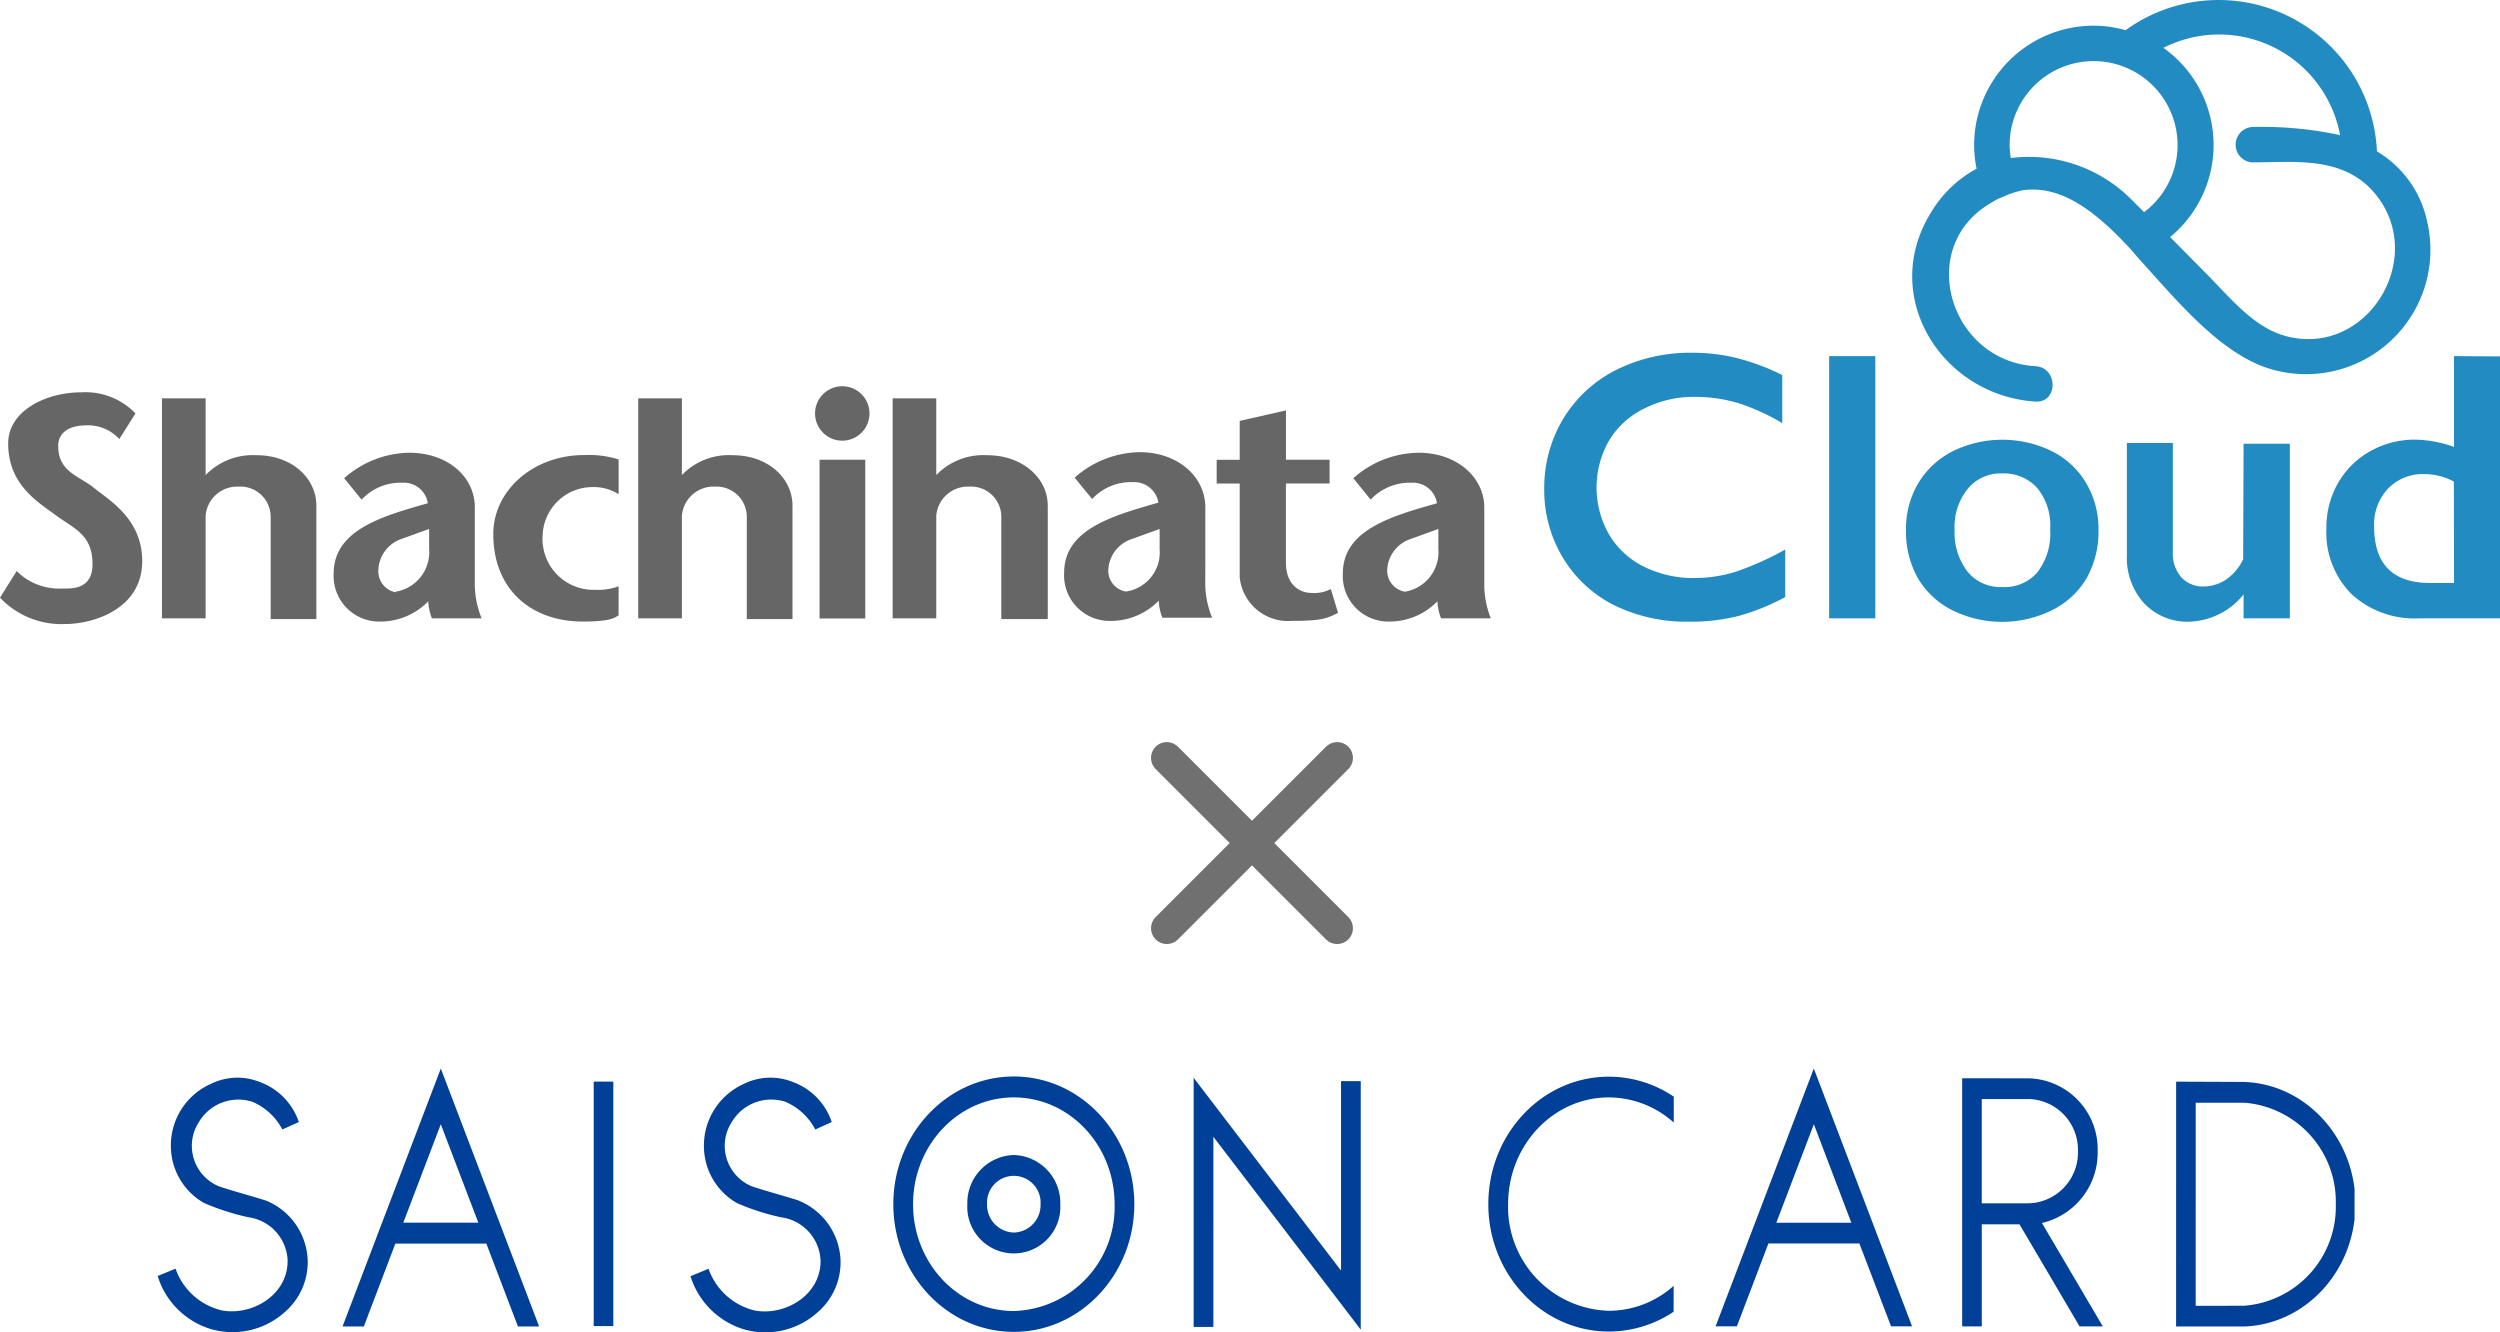 <svg xmlns="http://www.w3.org/2000/svg" xmlns:xlink="http://www.w3.org/1999/xlink" width="237.83" height="126.741" viewBox="0 0 237.83 126.741">
  <defs>
    <clipPath id="clip-path">
      <rect id="矩形_7" data-name="矩形 7" width="208.993" height="25.079" transform="translate(0 0)" fill="none"/>
    </clipPath>
  </defs>
  <g id="组_2153" data-name="组 2153" transform="translate(-76.085 -22.008)">
    <g id="レイヤー_2" data-name="レイヤー 2" transform="translate(76.085 22.008)">
      <g id="レイヤー_1" data-name="レイヤー 1" transform="translate(0 0)">
        <path id="路径_1" data-name="路径 1" d="M52.844,32.713A6.188,6.188,0,0,0,48.013,34.6V27.3H43.86V48.231h4.153v-9.76A3.018,3.018,0,0,1,51.155,35.7a2.879,2.879,0,0,1,3.032,2.907V48.3h4.347V37.516C58.534,34.9,56.222,32.713,52.844,32.713Z" transform="translate(16.857 10.593)" fill="#666"/>
        <path id="路径_2" data-name="路径 2" d="M70.338,32.713A6.216,6.216,0,0,0,65.493,34.6V27.3H61.34V48.231h4.153v-9.76A3.018,3.018,0,0,1,68.635,35.7a2.879,2.879,0,0,1,3.046,2.907V48.3H76.1V37.516C76.1,34.9,73.716,32.713,70.338,32.713Z" transform="translate(23.576 10.593)" fill="#666"/>
        <path id="路径_3" data-name="路径 3" d="M58.6,26.47a2.589,2.589,0,1,0,2.589,2.575A2.589,2.589,0,0,0,58.6,26.47Z" transform="translate(21.527 10.274)" fill="#666"/>
        <rect id="矩形_5" data-name="矩形 5" width="4.347" height="15.103" transform="translate(77.966 43.735)" fill="#666"/>
        <path id="路径_4" data-name="路径 4" d="M9,36.031C7.614,34.868,5.537,34.508,5.537,32c0-1.62,1.62-1.952,2.436-1.952a4.056,4.056,0,0,1,3.378,1.287L12.888,28.9A6.589,6.589,0,0,0,7.7,26.894c-3.309,0-6.922,1.744-6.922,4.859,0,3.9,2.769,5.537,4.541,6.839S8.8,40.433,8.8,43.243c0,2.464-2.063,2.312-2.866,2.312a5.69,5.69,0,0,1-4.347-1.661L0,46.427a8.043,8.043,0,0,0,6.23,2.506c2.589,0,7.3-1.384,7.3-5.994C13.525,38.938,10.4,37.166,9,36.031Z" transform="translate(0 10.431)" fill="#666"/>
        <path id="路径_5" data-name="路径 5" d="M33.9,38.734c0,5.191,3.53,8.306,8.528,8.306,2.921,0,3.073-.457,3.392-.581V43.69a5.9,5.9,0,0,1-2.27.332,4.845,4.845,0,0,1-4.956-5.205,4.748,4.748,0,0,1,4.721-4.568,4.375,4.375,0,0,1,2.506.678V31.618a9.5,9.5,0,0,0-3.267-.415C37.735,31.189,33.886,34.553,33.9,38.734Z" transform="translate(13.029 12.089)" fill="#666"/>
        <path id="路径_6" data-name="路径 6" d="M20.128,32.713A6.243,6.243,0,0,0,15.283,34.6V27.3H11.13V48.231h4.153v-9.76A3.018,3.018,0,0,1,18.439,35.7a2.879,2.879,0,0,1,3.032,2.907V48.3h4.347V37.516C25.818,34.9,23.506,32.713,20.128,32.713Z" transform="translate(4.278 10.593)" fill="#666"/>
        <path id="路径_7" data-name="路径 7" d="M92.539,45.49c-.664,0-2.34-.457-2.34-2.879V35.079h4.153V32.823H90.2V28.13l-4.4,1v3.7H83.61v2.256H85.8v8.915a4.624,4.624,0,0,0,4.97,4.153c2.962,0,3.35-.263,4.388-.761l-.692-2.27A3.433,3.433,0,0,1,92.539,45.49Z" transform="translate(32.135 10.912)" fill="#666"/>
        <path id="路径_8" data-name="路径 8" d="M105.738,43.679V36.231c0-2.769-2.506-5.191-6.271-5.191a9.51,9.51,0,0,0-6.188,2.423L94.926,35.5a5.094,5.094,0,0,1,3.89-1.606,2.312,2.312,0,0,1,2.423,1.952c-4.458,1.26-8.957,2.575-8.957,6.686A4.333,4.333,0,0,0,96.629,47.1a6.382,6.382,0,0,0,4.651-1.924,5.08,5.08,0,0,0,.346,1.62h4.734A8.72,8.72,0,0,1,105.738,43.679Zm-7.545.581A2.035,2.035,0,0,1,96.5,42.253a3.253,3.253,0,0,1,2.1-2.962l2.769-1v1.883A3.821,3.821,0,0,1,98.193,44.26Z" transform="translate(35.465 12.03)" fill="#666"/>
        <path id="路径_9" data-name="路径 9" d="M86.56,40.192V36.247c0-2.852-2.533-5.247-6.271-5.247a9.552,9.552,0,0,0-6.16,2.423l1.661,2.035a5.053,5.053,0,0,1,3.876-1.606A2.34,2.34,0,0,1,82.1,35.8c-4.471,1.274-8.971,2.575-8.971,6.673a4.333,4.333,0,0,0,4.347,4.582,6.382,6.382,0,0,0,4.651-1.924,5.08,5.08,0,0,0,.346,1.62h4.734a8.721,8.721,0,0,1-.651-3.115Zm-7.545,4.07a2.021,2.021,0,0,1-1.689-1.993,3.253,3.253,0,0,1,2.118-2.962l2.769-1v1.91a3.765,3.765,0,0,1-3.2,4.042Z" transform="translate(28.105 12.015)" fill="#666"/>
        <path id="路径_10" data-name="路径 10" d="M36.36,40.163V36.231c0-2.852-2.506-5.191-6.271-5.191a9.552,9.552,0,0,0-6.16,2.423L25.59,35.5a5.053,5.053,0,0,1,3.876-1.606,2.3,2.3,0,0,1,2.423,1.952c-4.458,1.26-8.957,2.575-8.957,6.686A4.333,4.333,0,0,0,27.279,47.1a6.382,6.382,0,0,0,4.651-1.924,5.081,5.081,0,0,0,.346,1.62h4.734a8.722,8.722,0,0,1-.651-3.115Zm-7.545,4.153a2.035,2.035,0,0,1-1.634-2.063,3.253,3.253,0,0,1,2.063-2.962l2.769-1v1.9a3.807,3.807,0,0,1-3.2,4.07Z" transform="translate(8.811 12.03)" fill="#666"/>
        <path id="路径_11" data-name="路径 11" d="M180.418,21.111a10.2,10.2,0,0,0-4.8-6.783A15.076,15.076,0,0,0,151.707,2.8a11.075,11.075,0,0,0-3.045-.429A11.365,11.365,0,0,0,137.3,13.719a10.936,10.936,0,0,0,.235,2.257,11.3,11.3,0,0,0-4.333,4.153c-4.97,8,1.052,17.443,9.94,18,2.16.125,2.16-3.239,0-3.364-8.14-.471-11.407-11.2-4.4-15.435.277-.166.526-.332.831-.485l.664-.277a8.486,8.486,0,0,1,1.689-.54c3.17-.443,5.856,1.384,8.209,3.53.318.291.623.6.928.9s.318.332.485.5a17.827,17.827,0,0,1,1.246,1.384c3.461,3.793,7.337,8.6,11.85,10.4a11.836,11.836,0,0,0,15.781-13.622Zm-26.953-1-1.177-1.177a13.747,13.747,0,0,0-11.5-3.973,8.3,8.3,0,0,1-.111-1.191,7.988,7.988,0,1,1,12.791,6.34Zm13.373,11.753c-3.046-.844-5.371-3.835-7.531-5.98l-3.364-3.405a11.338,11.338,0,0,0-.637-18,11.7,11.7,0,0,1,16.806,8.306,35,35,0,0,0-8.4-.775,1.689,1.689,0,0,0,0,3.364c3.89,0,8.223-.581,11.255,2.45C180.861,23.908,174.839,34.124,166.838,31.868Z" transform="translate(50.504 0.073)" fill="#228bc1"/>
        <path id="路径_12" data-name="路径 12" d="M120.421,45.6a10.535,10.535,0,0,1-4.818-1.08,7.932,7.932,0,0,1-3.322-3.073,8.984,8.984,0,0,1,0-8.915,7.988,7.988,0,0,1,3.364-3.059,10.355,10.355,0,0,1,4.8-1.107,14.218,14.218,0,0,1,4.153.6,20.266,20.266,0,0,1,4.167,1.9V26.289a21.721,21.721,0,0,0-4.4-1.634,17.387,17.387,0,0,0-4.153-.485,15.768,15.768,0,0,0-7.226,1.62,12.459,12.459,0,0,0-5.039,4.624,12.791,12.791,0,0,0-1.827,6.769,12.46,12.46,0,0,0,1.772,6.479,11.947,11.947,0,0,0,4.887,4.527,15.574,15.574,0,0,0,7.06,1.564,18.676,18.676,0,0,0,4.748-.54,21.153,21.153,0,0,0,4.458-1.8V42.887A27.935,27.935,0,0,1,124.338,45,13.1,13.1,0,0,1,120.421,45.6Z" transform="translate(40.786 9.389)" fill="#228bc1"/>
        <rect id="矩形_6" data-name="矩形 6" width="4.388" height="24.946" transform="translate(174.012 33.878)" fill="#228bc1"/>
        <path id="路径_13" data-name="路径 13" d="M144.852,31.232a10.743,10.743,0,0,0-9.414,0,8.071,8.071,0,0,0-3.281,3.032,8.5,8.5,0,0,0-1.177,4.471,9.081,9.081,0,0,0,1.107,4.541,7.89,7.89,0,0,0,3.267,3.073,10.7,10.7,0,0,0,9.538,0,7.794,7.794,0,0,0,3.295-3.073,9.081,9.081,0,0,0,1.107-4.541,8.583,8.583,0,0,0-1.163-4.444,7.849,7.849,0,0,0-3.281-3.059Zm-1.384,11.545a4.153,4.153,0,0,1-3.364,1.384,4.015,4.015,0,0,1-3.281-1.481,6.105,6.105,0,0,1-1.218-4,5.731,5.731,0,0,1,1.246-3.862A4.042,4.042,0,0,1,140.1,33.35a4.291,4.291,0,0,1,3.364,1.384,5.635,5.635,0,0,1,1.232,3.918,6.022,6.022,0,0,1-1.232,4.125Z" transform="translate(50.341 11.687)" fill="#228bc1"/>
        <path id="路径_14" data-name="路径 14" d="M157.222,41.431a4.928,4.928,0,0,1-1.592,1.91,3.849,3.849,0,0,1-2.132.678,2.769,2.769,0,0,1-2.146-.858,3.419,3.419,0,0,1-.817-2.464V30.37h-4.375V41.057a6.423,6.423,0,0,0,1.647,4.568,5.648,5.648,0,0,0,4.319,1.744,6.922,6.922,0,0,0,5.136-2.589v2.27h4.4V30.439h-4.4Z" transform="translate(56.174 11.773)" fill="#228bc1"/>
        <path id="路径_15" data-name="路径 15" d="M172.014,24.4v8.638a11.49,11.49,0,0,0-3.738-.692,8.611,8.611,0,0,0-4.222,1.094,8.085,8.085,0,0,0-3.073,3.032,8.5,8.5,0,0,0-1.107,4.291,8.306,8.306,0,0,0,2.395,6.285,8.874,8.874,0,0,0,6.41,2.3h7.711V24.428Zm0,21.582h-2.27q-5.33,0-5.33-5.371a4.956,4.956,0,0,1,1.315-3.6,4.568,4.568,0,0,1,3.5-1.384,6.008,6.008,0,0,1,2.769.706Z" transform="translate(61.442 9.478)" fill="#228bc1"/>
      </g>
    </g>
    <g id="组_1" data-name="组 1" transform="translate(187.085 94.106)" style="isolation: isolate">
      <line id="直线_1" data-name="直线 1" x2="16.207" y2="16.207" fill="none" stroke="#707070" stroke-linecap="round" stroke-width="3"/>
      <line id="直线_2" data-name="直线 2" x1="16.207" y2="16.207" fill="none" stroke="#707070" stroke-linecap="round" stroke-width="3"/>
    </g>
    <g id="组_3" data-name="组 3" transform="translate(91.085 123.67)">
      <g id="组_2" data-name="组 2" transform="translate(0 0)" clip-path="url(#clip-path)">
        <path id="路径_16" data-name="路径 16" d="M112.579,19.246l-.016-.039L98.555.883v23.7h1.876V6.492L114.45,24.839V1.2h-1.876V19.246ZM81.447.758C75.122.758,69.984,6.2,69.984,12.911s5.138,12.141,11.463,12.141S92.91,19.611,92.91,12.911,87.777.758,81.447.758m0,22.309c-5.295,0-9.586-4.546-9.586-10.156S76.152,2.747,81.447,2.747,91.033,7.3,91.033,12.911a9.88,9.88,0,0,1-9.586,10.157Zm0-14.839a4.557,4.557,0,0,0-4.422,4.683,4.429,4.429,0,1,0,8.844,0,4.564,4.564,0,0,0-4.422-4.683m0,7.376A2.63,2.63,0,0,1,78.9,12.911a2.55,2.55,0,1,1,5.091,0,2.614,2.614,0,0,1-2.54,2.693m-71.2-3.059c-1.464-.458-3.126-.9-4.417-1.335A4.165,4.165,0,0,1,3.946,5.053a4.363,4.363,0,0,1,5.07-1.886A5.759,5.759,0,0,1,11.86,5.8l1.568-.709A6.125,6.125,0,0,0,9.68,1.27a5.681,5.681,0,0,0-4.615.191,6.4,6.4,0,0,0-3.81,5.919,6.247,6.247,0,0,0,3.152,5.409,22.636,22.636,0,0,0,4.218,1.358,4.317,4.317,0,0,1,3.737,4.138v.071c-.037,3.265-3.465,5.19-6.272,4.65A6.159,6.159,0,0,1,1.7,19.038l-1.7.7a7.6,7.6,0,0,0,5.133,5.07A7.436,7.436,0,0,0,12.059,23.2a6.291,6.291,0,0,0,2.216-4.83,6.377,6.377,0,0,0-4.025-5.829m50.686,0c-1.453-.458-3.126-.9-4.412-1.335a4.167,4.167,0,0,1-1.882-6.156,4.361,4.361,0,0,1,5.07-1.886A5.738,5.738,0,0,1,62.557,5.8l1.568-.709A6.114,6.114,0,0,0,60.393,1.27a5.7,5.7,0,0,0-4.626.191,6.422,6.422,0,0,0-3.8,5.926A6.237,6.237,0,0,0,55.108,12.8a22.2,22.2,0,0,0,4.218,1.358,4.323,4.323,0,0,1,3.737,4.138v.071c-.037,3.266-3.466,5.19-6.278,4.65a6.177,6.177,0,0,1-4.38-3.968l-1.714.709a7.641,7.641,0,0,0,5.138,5.07,7.42,7.42,0,0,0,6.921-1.609,6.291,6.291,0,0,0,2.216-4.83,6.385,6.385,0,0,0-4.03-5.84M41.481,24.5h1.866V1.243H41.481Zm-23.893.038h2.023l3-7.882h8.656l3.006,7.877-.005.005h2.018v-.005L26.935,0,17.589,24.533m5.776-9.869L26.935,5.3l3.57,9.362h-7.14Zm155.9.028a6.864,6.864,0,0,0,5.29-6.815A6.752,6.752,0,0,0,178,.932h-.021L171.665.927V24.533h1.866v-9.71h3.591l5.713,9.71h2.211l-5.8-9.852.016.012m-5.734-1.87V2.906h4.464L178,2.9a4.826,4.826,0,0,1,4.678,4.961A4.829,4.829,0,0,1,178,12.823Zm24.98-11.547-6.487-.027v.017l-.005,23.275h6.492c5.875-.218,10.569-5.355,10.569-11.635s-4.7-11.411-10.569-11.629m0,21.291-4.626.005V3.254h4.626a9.439,9.439,0,0,1,8.7,9.65,9.442,9.442,0,0,1-8.7,9.662m-50.3,1.962h2.023l3-7.883h8.656l3.016,7.883H166.9L157.552,0Zm5.776-9.857L157.557,5.3l3.565,9.372ZM126.587,12.9c0,6.695,5.143,12.12,11.463,12.12a11.086,11.086,0,0,0,6.163-1.882l.005-2.464a9.253,9.253,0,0,1-6.168,2.372,9.872,9.872,0,0,1-9.581-10.14c0-5.605,4.286-10.158,9.581-10.158a9.264,9.264,0,0,1,6.178,2.394V2.676a11.054,11.054,0,0,0-6.178-1.9c-6.319,0-11.463,5.43-11.463,12.125Z" transform="translate(0 -0.011)" fill="#004098"/>
      </g>
    </g>
  </g>
</svg>
